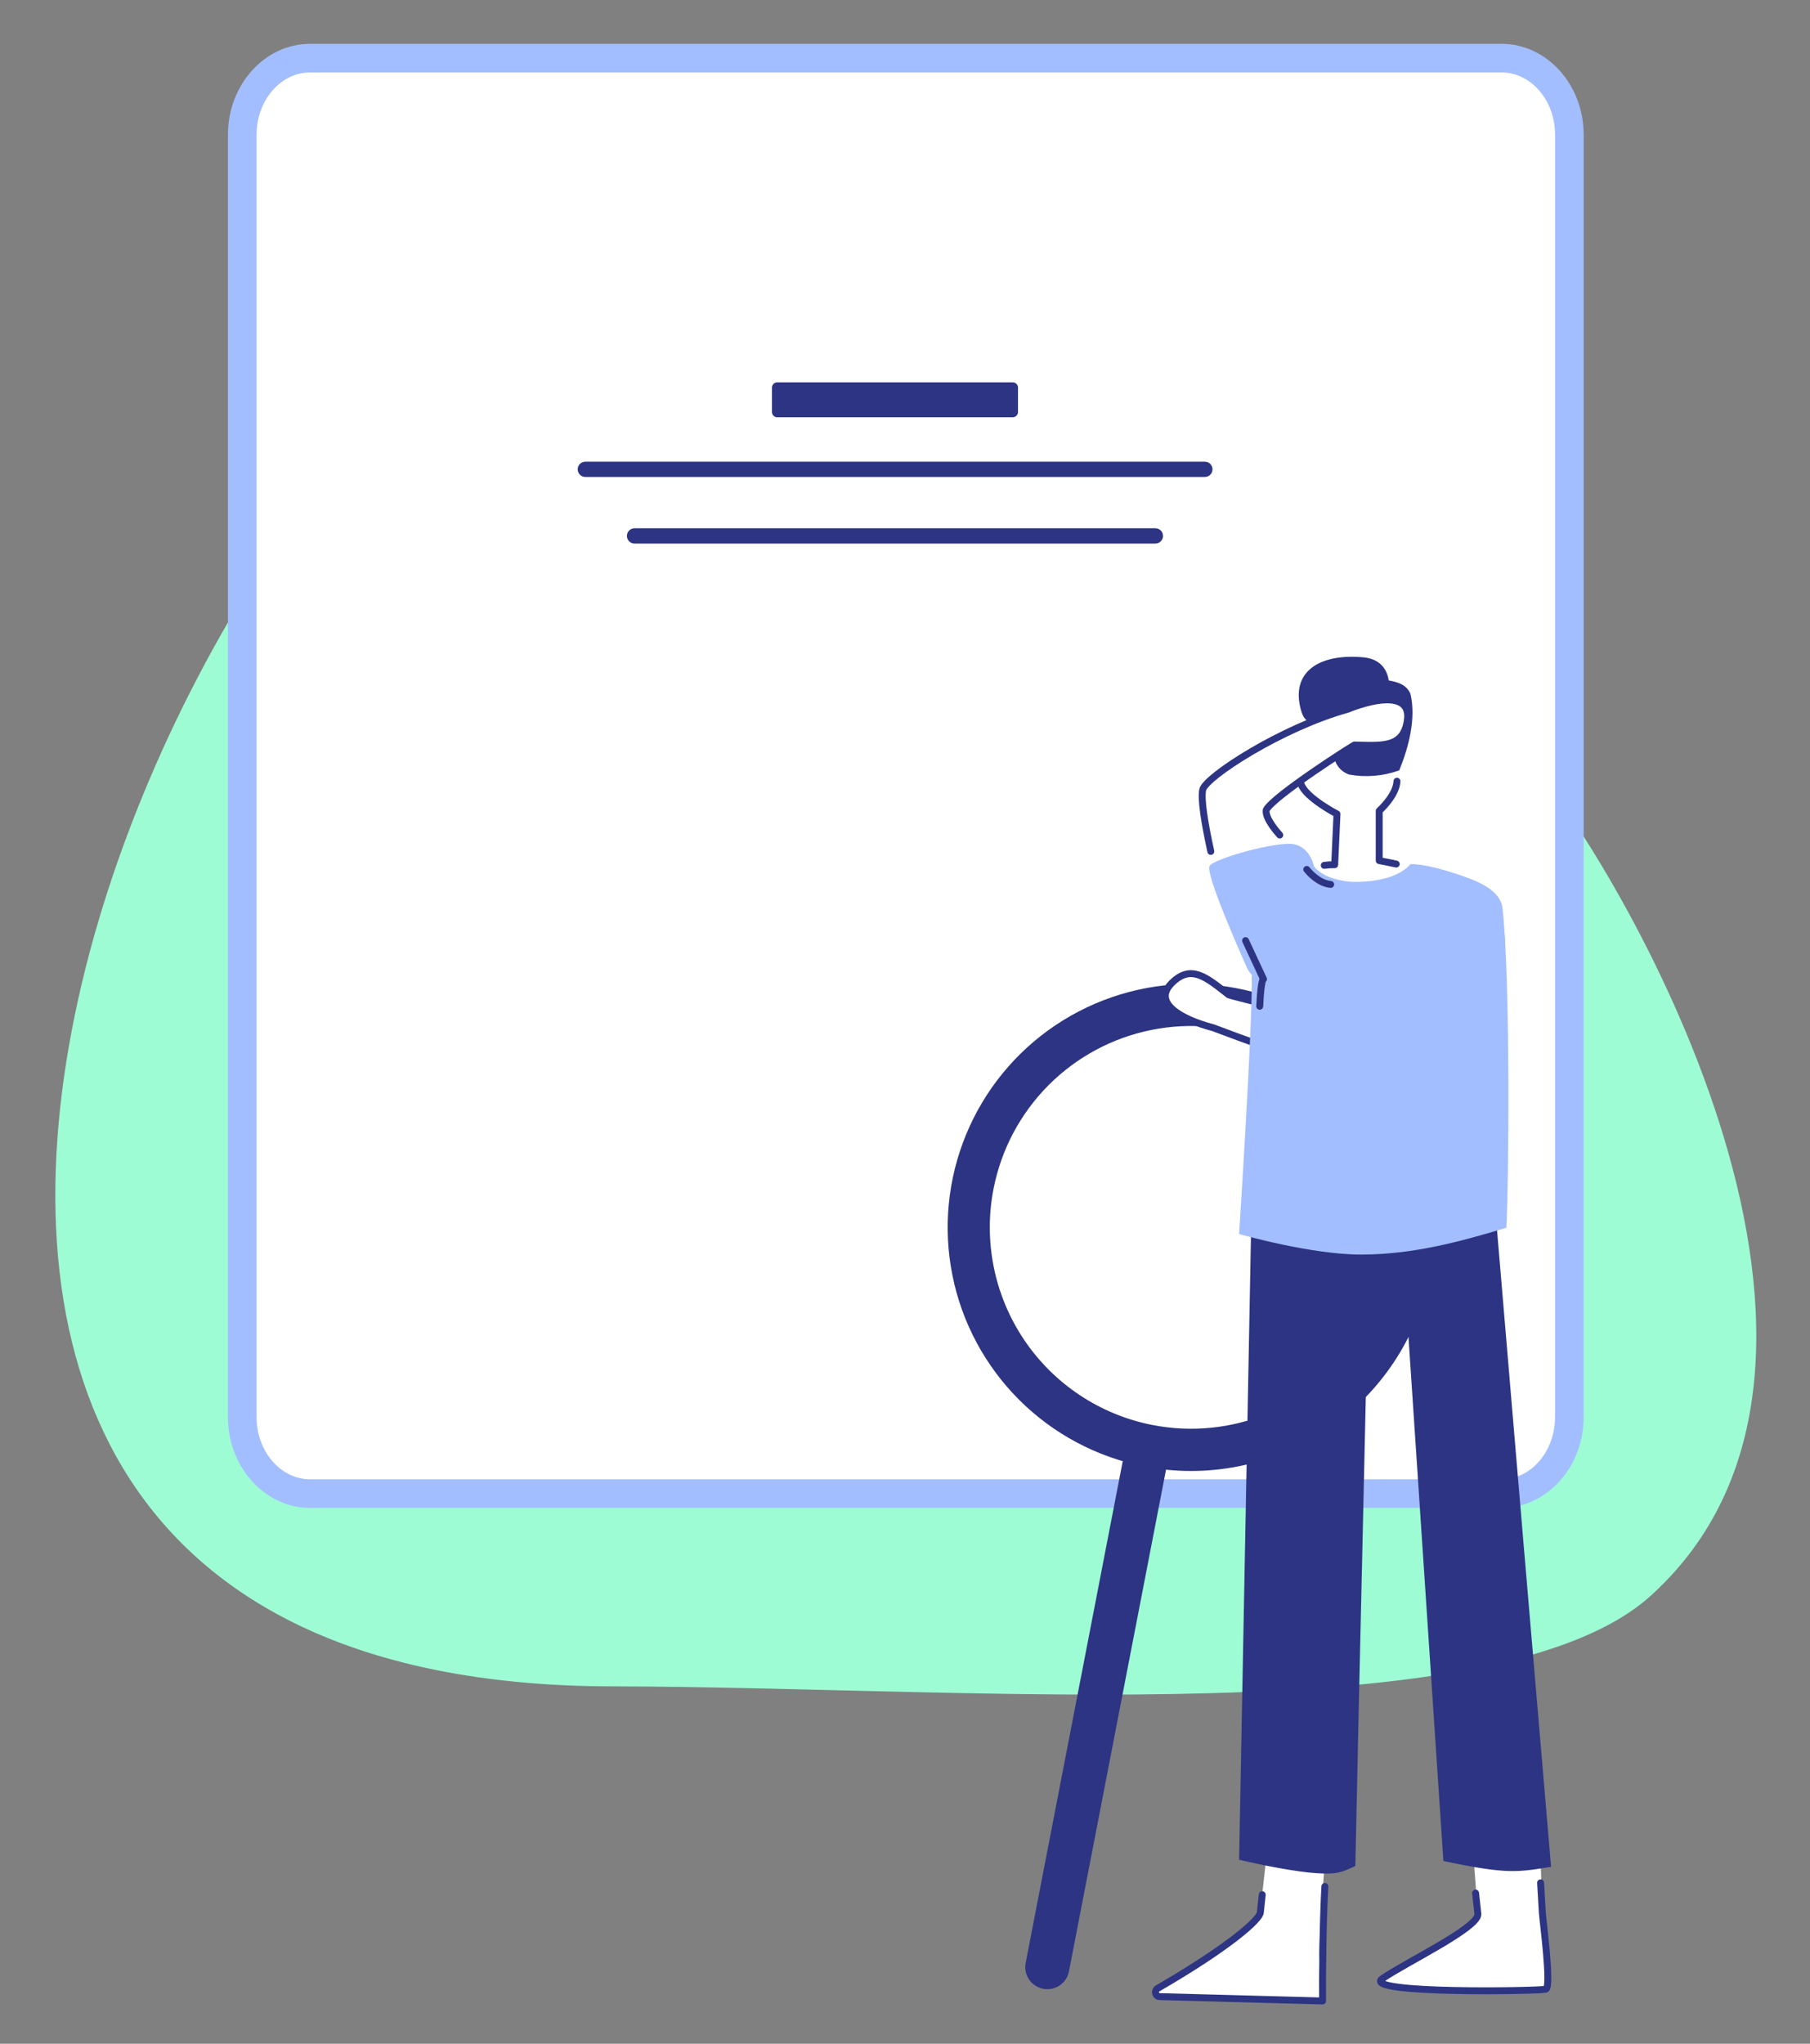 <svg width="785" height="886" viewBox="0 0 785 886" fill="none" xmlns="http://www.w3.org/2000/svg">
<rect x="0" y="0" width="785" height="886" fill="#808080" stroke="none"/>
<path d="M663.501 329.87C592.441 243.87 443.221 20.71 251.891 109.92C60.561 199.13 -153.439 730.46 265.511 731.07C422.901 731.3 649.571 751.85 715.981 691.73C826.351 591.81 707.851 383.57 663.501 329.87Z" fill="#9EFCD4"/>
<path d="M134.512 653.71C114.852 653.71 98.852 636.03 98.852 614.3V58.42C98.852 36.68 114.852 19 134.502 19H651.192C670.852 19 686.842 36.68 686.842 58.42V614.3C686.842 636.03 670.842 653.71 651.192 653.71H134.512Z" fill="#A3BEFE"/>
<path d="M651.192 31.41H134.511C121.701 31.41 111.271 43.53 111.271 58.41V614.3C111.271 629.18 121.701 641.3 134.511 641.3H651.192C664.012 641.3 674.432 629.18 674.432 614.3V58.42C674.432 43.53 664.012 31.41 651.192 31.41Z" fill="white"/>
<path d="M430.431 515.134L430.431 515.134C425.939 537.98 430.704 561.676 443.68 581.01C456.656 600.343 476.779 613.732 499.625 618.231C516.664 621.584 534.314 619.809 550.344 613.131C566.374 606.453 580.064 595.172 589.682 580.713C599.3 566.255 604.415 549.269 604.379 531.903C604.344 514.538 599.16 497.573 589.482 483.154C579.805 468.735 566.069 457.51 550.012 450.897C533.955 444.285 516.297 442.583 499.273 446.006C482.248 449.429 466.621 457.823 454.367 470.128C442.113 482.433 433.783 498.095 430.431 515.134ZM619.671 552.414L620.162 552.51L619.671 552.414C617.007 565.955 611.701 578.839 604.057 590.329C596.412 601.819 586.579 611.691 575.118 619.38C563.658 627.069 550.794 632.424 537.263 635.14C523.732 637.856 509.799 637.88 496.258 635.209C475.871 631.191 457.133 621.217 442.414 606.55C427.695 591.882 417.655 573.179 413.565 552.806C409.474 532.434 411.516 511.305 419.433 492.093C427.35 472.88 440.786 456.447 458.042 444.87C475.298 433.293 495.599 427.093 516.378 427.053C537.158 427.014 557.483 433.137 574.783 444.647C592.083 456.158 605.581 472.54 613.571 491.723C621.561 510.905 623.684 532.025 619.671 552.414Z" fill="#2C3483" stroke="#2C3483"/>
<path d="M444.852 850.88L486.852 633.88C487.094 632.647 487.577 631.475 488.272 630.429C488.968 629.383 489.862 628.484 490.905 627.784C491.948 627.084 493.119 626.596 494.35 626.348C495.581 626.1 496.849 626.097 498.082 626.34C499.314 626.582 500.487 627.065 501.533 627.76C502.579 628.456 503.477 629.35 504.178 630.393C504.878 631.436 505.366 632.607 505.613 633.838C505.861 635.069 505.864 636.337 505.622 637.57L463.622 854.57C463.388 855.809 462.911 856.99 462.218 858.045C461.525 859.099 460.631 860.006 459.586 860.713C458.541 861.42 457.367 861.913 456.131 862.164C454.894 862.415 453.621 862.419 452.383 862.176C451.145 861.932 449.968 861.446 448.919 860.746C447.87 860.045 446.97 859.144 446.27 858.094C445.571 857.044 445.087 855.866 444.845 854.628C444.603 853.389 444.609 852.116 444.862 850.88H444.852Z" fill="#2C3483"/>
<path d="M644.232 434.29C637.812 441.53 611.322 466.48 606.542 469.41C601.762 472.34 563.882 457.41 526.132 445.51C511.772 441.74 499.772 434.57 508.202 426.16C516.632 417.75 525.052 424.06 532.852 431.23C532.352 431.48 587.772 445.41 593.852 443.4C597.112 441.18 611.512 422.58 614.132 420.5" fill="white"/>
<path d="M632.152 447.43C622.882 456.15 610.012 467.28 606.542 469.43C601.772 472.36 553.992 456.18 526.132 445.53C511.772 441.76 499.772 434.59 508.202 426.18C516.632 417.77 523.262 423.77 532.852 431.23C532.352 431.48 587.772 445.41 593.852 443.4C597.112 441.18 610.672 425.4 610.672 425.4" stroke="#2C3483" stroke-width="3" stroke-linecap="round" stroke-linejoin="round"/>
<path d="M652.491 416.68C650.191 434.86 640.261 440.68 637.141 445.08C627.141 437.44 622.881 426.08 611.531 420.72C614.641 404.44 621.991 384.1 630.031 381.41C638.071 378.72 655.401 387.84 652.491 416.68Z" fill="#A3BEFE"/>
<path d="M668.061 805.08C668.451 811.8 668.801 827.29 668.911 829.24C669.081 832.17 673.001 861.57 670.411 862.37C667.821 863.17 589.951 864.53 599.531 857.8C609.111 851.07 641.301 835.74 640.961 829.8L638.901 802.8L668.061 805.08Z" fill="white"/>
<path d="M668.151 816.23L668.911 829.23C669.081 832.16 673.001 861.56 670.411 862.36C667.821 863.16 589.951 864.52 599.531 857.79C609.111 851.06 641.301 835.73 640.961 829.79L639.961 820.69" stroke="#2C3483" stroke-width="3" stroke-linecap="round" stroke-linejoin="round"/>
<path d="M574.301 810.23C573.431 824.88 571.681 844.92 572.301 849.17C573.121 855.229 573.532 861.336 573.531 867.45L502.741 865.55C502.236 865.488 501.776 865.227 501.463 864.826C501.15 864.425 501.009 863.915 501.071 863.41C501.106 863.116 501.209 862.835 501.372 862.588C501.535 862.342 501.754 862.137 502.011 861.99C533.111 843.99 546.551 832.22 546.551 829.22L549.421 803.16" fill="white"/>
<path d="M574.601 817.8C573.721 832.45 573.481 860.2 573.601 867.46L502.811 865.56C502.306 865.497 501.846 865.237 501.533 864.836C501.22 864.434 501.079 863.925 501.141 863.42C501.176 863.126 501.279 862.845 501.442 862.598C501.606 862.351 501.824 862.146 502.081 862C533.181 844 546.621 832 546.621 829L547.431 821.38" stroke="#2C3483" stroke-width="3" stroke-linecap="round" stroke-linejoin="round"/>
<path d="M570.732 310.75L564.732 323.03C562.412 330.65 560.732 340.82 564.352 345.17C567.972 349.52 574.182 350.28 579.802 352.88L578.802 374.88C570.862 375.41 567.012 376.12 563.592 378.66C570.142 383.88 579.692 389.06 593.692 386.91C607.692 384.76 613.762 375.91 613.762 375.91L598.112 373.15V351.59C604.112 347.97 605.422 344.97 605.812 338.05L604.882 330.16L578.402 310.82L570.732 310.75Z" fill="white"/>
<path d="M605.552 374.58C603.092 374.04 598.162 373.08 598.162 373.08V351.52C598.162 351.52 605.602 344.9 605.862 338.68" stroke="#2C3483" stroke-width="3" stroke-linecap="round" stroke-linejoin="round"/>
<path d="M565.742 321.8C561.922 327.89 562.142 334.09 564.292 340.01C566.442 345.93 579.852 352.88 579.852 352.88L578.852 374.88C577.341 374.847 575.829 374.934 574.332 375.14" stroke="#2C3483" stroke-width="3" stroke-linecap="round" stroke-linejoin="round"/>
<path d="M537.909 805.818C539.75 710.624 541.561 615.431 543.342 520.237L648.14 525.896C656.088 620.217 664.096 714.544 672.163 808.878C671.483 808.985 670.822 809.091 670.175 809.194C664.137 810.16 659.348 810.925 652.43 810.531C644.701 810.09 634.667 808.074 626.475 806.368C621.383 729.674 616.272 652.987 611.14 576.307L611.097 575.654L610.479 575.867C607.65 576.841 604.743 577.569 601.789 578.044C598.868 578.309 595.928 578.309 593.007 578.042L592.473 577.993L592.461 578.529C591.768 610.246 591.041 641.96 590.315 673.675C589.285 718.65 588.255 763.625 587.318 808.61C584.25 810.052 582.291 810.899 580.089 811.338C577.819 811.791 575.262 811.816 570.942 811.551C562.452 811.031 547.69 808.16 537.909 805.818Z" fill="#2C3483" stroke="#2C3483"/>
<path d="M578.211 314.729L578.208 314.554L578.095 314.419C576.667 312.713 575.182 312.1 573.717 311.975C572.999 311.914 572.3 311.971 571.641 312.056C571.336 312.095 571.057 312.138 570.786 312.179C570.442 312.231 570.112 312.281 569.764 312.319C568.586 312.449 567.622 312.381 566.772 311.656C565.89 310.902 565.041 309.366 564.349 306.29C563.46 302.309 563.622 298.935 564.607 296.139C565.59 293.346 567.407 291.096 569.889 289.377C574.868 285.929 582.53 284.623 591.394 285.478L591.394 285.478C594.13 285.74 596.509 286.64 598.306 288.205C600.098 289.765 601.346 292.015 601.776 295.05L601.827 295.406L602.18 295.472C606.263 296.228 609.573 297.23 611.236 300.931C613.691 311.41 610.498 323.687 606.473 333.574C599.673 335.979 592.364 336.576 585.262 335.305C581.125 333.791 579.396 330.587 578.68 326.767C578.158 323.976 578.186 320.936 578.213 318.04C578.224 316.907 578.234 315.795 578.211 314.729Z" fill="#2C3483" stroke="#2C3483"/>
<path d="M537.392 534.96C537.392 534.96 568.632 543.96 590.532 543.88C612.432 543.8 632.002 538.68 653.312 532.26C654.312 515.92 655.192 425.99 651.652 393.8C650.802 386.09 641.482 382.22 634.142 379.69C626.802 377.16 617.762 374.55 611.762 374.59C605.382 381.99 591.762 382.32 587.622 382.32C583.482 382.32 574.002 380.97 569.902 375.6C563.516 377.182 557.232 379.145 551.082 381.48C544.682 383.98 545.362 416.75 542.882 423.31C543.322 443.84 537.392 534.96 537.392 534.96Z" fill="#A3BEFE"/>
<path d="M575.201 317.01L569.791 316.35" stroke="#2C3483" stroke-width="3" stroke-linecap="round" stroke-linejoin="round"/>
<path d="M575.332 321.41L569.922 320.75" stroke="#2C3483" stroke-width="3" stroke-linecap="round" stroke-linejoin="round"/>
<path d="M530.202 386.23C527.282 377 520.442 347.87 521.622 342.38C522.802 336.89 546.982 320.38 584.432 307.51C598.232 302.01 612.142 300.65 610.362 312.42C608.582 324.19 598.052 324.12 587.472 323C587.732 322.5 551.902 345.4 549.162 351.18C548.512 355.07 557.022 364.18 557.462 367.51" fill="white"/>
<path d="M525.131 369.1C522.411 356.67 520.761 346.34 521.621 342.36C522.801 336.88 555.701 315.48 584.431 307.49C598.231 301.99 612.141 300.63 610.361 312.4C608.581 324.17 599.661 323.28 587.471 322.98C587.731 322.48 551.901 345.38 549.161 351.16C548.511 355.05 555.041 362 555.041 362" stroke="#2C3483" stroke-width="3" stroke-linecap="round" stroke-linejoin="round"/>
<path d="M561.221 365.98C554.101 364.53 526.481 372.16 524.581 375.44C522.681 378.72 537.981 413.23 540.661 419.23C549.661 438.77 570.811 393.48 569.901 375.59C569.901 375.6 568.331 367.44 561.221 365.98Z" fill="#A3BEFE"/>
<path d="M540.201 407.78L547.981 424.47C547.981 424.47 546.911 423.99 546.351 436.23" stroke="#2C3483" stroke-width="3" stroke-linecap="round" stroke-linejoin="round"/>
<path d="M566.742 376.91C568.112 378.63 572.062 382.91 577.122 383.42" stroke="#2C3483" stroke-width="3" stroke-linecap="round" stroke-linejoin="round"/>
<path d="M522.501 206.77H253.851C252.973 206.77 252.131 206.421 251.51 205.8C250.89 205.18 250.541 204.338 250.541 203.46C250.541 202.582 250.89 201.74 251.51 201.119C252.131 200.499 252.973 200.15 253.851 200.15H522.551C523.429 200.15 524.271 200.499 524.892 201.119C525.512 201.74 525.861 202.582 525.861 203.46C525.861 204.338 525.512 205.18 524.892 205.8C524.271 206.421 523.429 206.77 522.551 206.77H522.501Z" fill="#2C3483"/>
<path d="M501.092 235.64H275.202C274.324 235.64 273.482 235.291 272.861 234.671C272.24 234.05 271.892 233.208 271.892 232.33C271.892 231.452 272.24 230.61 272.861 229.99C273.482 229.369 274.324 229.02 275.202 229.02H501.092C501.969 229.02 502.811 229.369 503.432 229.99C504.053 230.61 504.402 231.452 504.402 232.33C504.402 233.208 504.053 234.05 503.432 234.671C502.811 235.291 501.969 235.64 501.092 235.64Z" fill="#2C3483"/>
<path d="M439.211 165.75H337.091C335.821 165.75 334.791 166.78 334.791 168.05V178.59C334.791 179.86 335.821 180.89 337.091 180.89H439.211C440.481 180.89 441.511 179.86 441.511 178.59V168.05C441.511 166.78 440.481 165.75 439.211 165.75Z" fill="#2C3483"/>
</svg>
